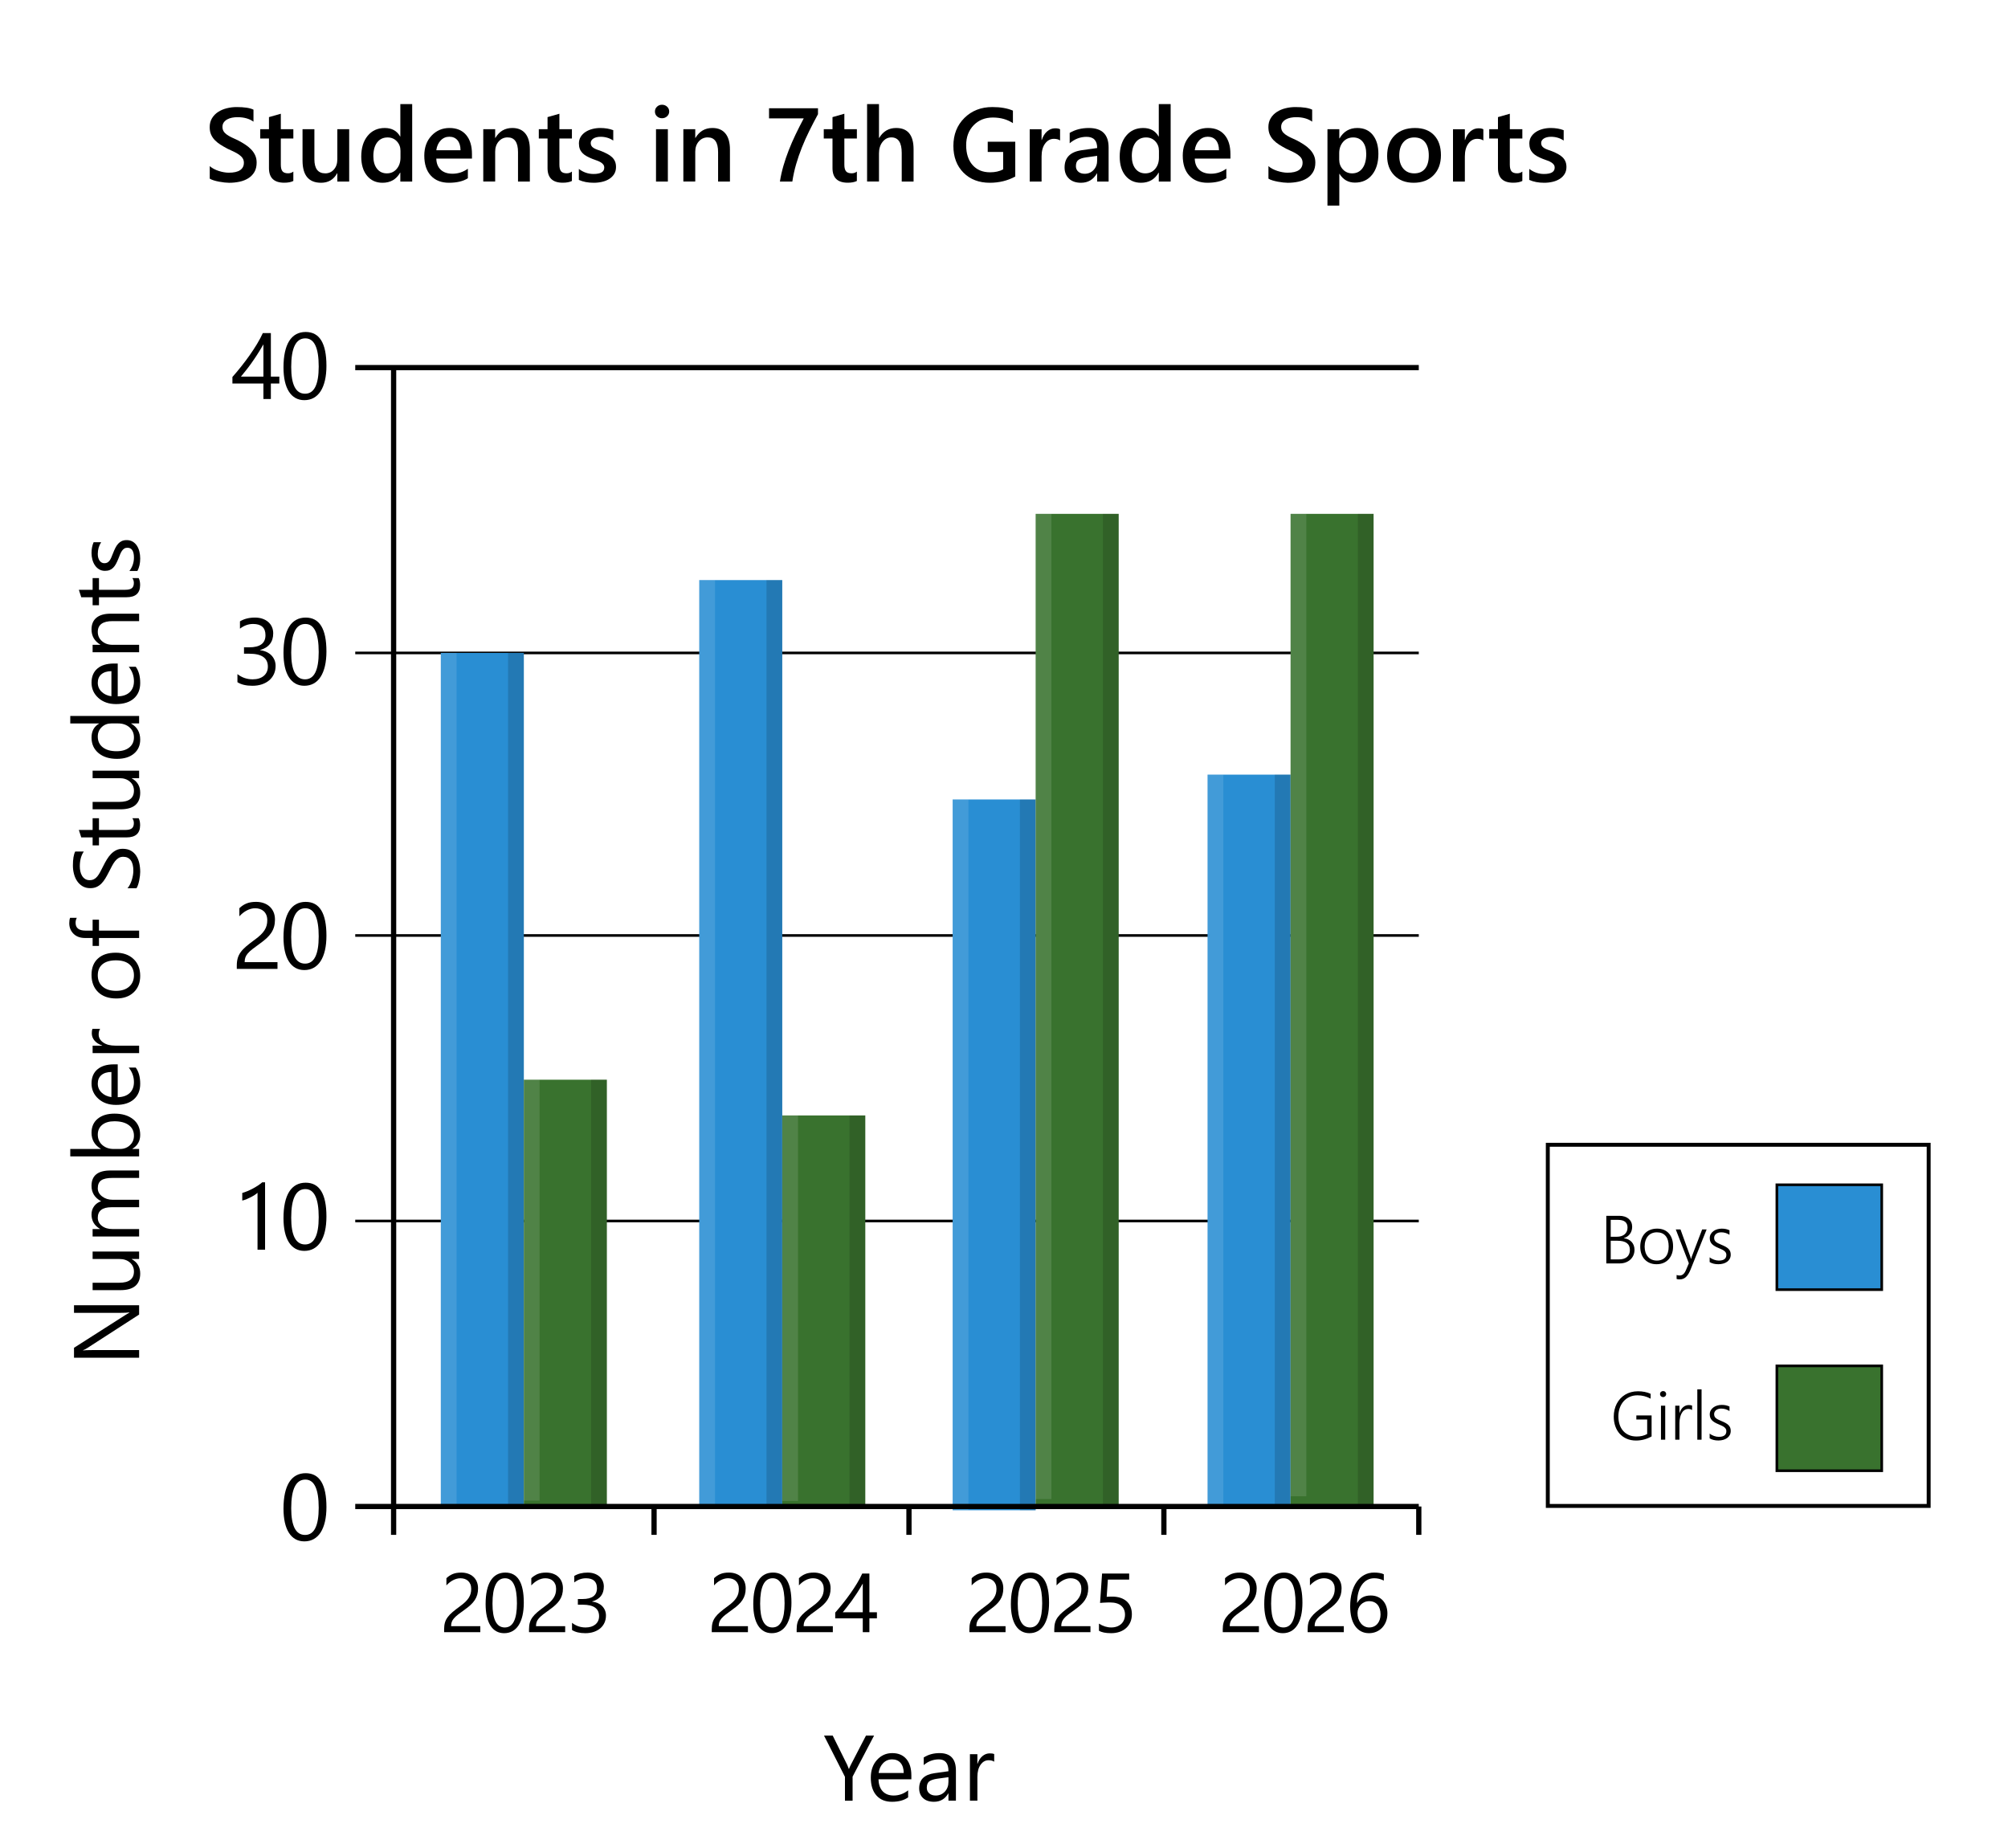 <?xml version="1.0" encoding="UTF-8"?> <svg xmlns="http://www.w3.org/2000/svg" id="Layer_1" data-name="Layer 1" viewBox="0 0 383.78 353.253"><defs><style> .cls-1, .cls-2, .cls-3 { fill: none; } .cls-1, .cls-2, .cls-3, .cls-4, .cls-5 { stroke: #000; stroke-miterlimit: 10; } .cls-1, .cls-4, .cls-5 { stroke-width: .5px; } .cls-6, .cls-4 { fill: #298ed3; } .cls-7 { opacity: .12; } .cls-7, .cls-8 { fill: #fff; } .cls-3 { stroke-width: .75px; } .cls-9 { opacity: .15; } .cls-5, .cls-10 { fill: #39722e; } </style></defs><rect class="cls-8" x="0" width="383.78" height="353.253"></rect><line class="cls-1" x1="271.166" y1="233.383" x2="67.896" y2="233.383"></line><line class="cls-1" x1="271.166" y1="124.803" x2="67.896" y2="124.803"></line><line class="cls-1" x1="271.166" y1="178.81" x2="67.896" y2="178.81"></line><g><g><rect class="cls-6" x="230.797" y="148.066" width="15.866" height="140.059"></rect><rect class="cls-9" x="243.65" y="148.066" width="3.012" height="140.059"></rect><rect class="cls-7" x="230.797" y="148.066" width="3.012" height="140.059"></rect></g><g><rect class="cls-10" x="246.662" y="98.22" width="15.866" height="189.527"></rect><rect class="cls-9" x="259.515" y="98.22" width="3.012" height="189.527"></rect><rect class="cls-7" x="246.662" y="98.22" width="3.012" height="187.779"></rect></g></g><g><g><rect class="cls-6" x="182.077" y="152.814" width="15.866" height="135.859"></rect><rect class="cls-9" x="194.93" y="152.814" width="3.012" height="135.859"></rect><rect class="cls-7" x="182.077" y="152.814" width="3.012" height="135.859"></rect></g><g><rect class="cls-10" x="197.942" y="98.22" width="15.866" height="190.075"></rect><rect class="cls-9" x="210.795" y="98.22" width="3.012" height="190.075"></rect><rect class="cls-7" x="197.942" y="98.22" width="3.012" height="188.322"></rect></g></g><line class="cls-2" x1="75.229" y1="70.264" x2="75.229" y2="293.376"></line><line class="cls-2" x1="271.166" y1="70.264" x2="67.896" y2="70.264"></line><line class="cls-2" x1="125.007" y1="287.955" x2="125.007" y2="293.375"></line><line class="cls-2" x1="173.727" y1="287.955" x2="173.727" y2="293.375"></line><line class="cls-2" x1="222.447" y1="287.955" x2="222.447" y2="293.375"></line><line class="cls-2" x1="271.166" y1="287.955" x2="271.166" y2="293.375"></line><g><path d="M52.674,127.292c0,.568-.107,1.086-.321,1.551-.214.467-.516.865-.904,1.195-.391.332-.857.588-1.402.77s-1.146.272-1.802.272c-1.201,0-2.156-.229-2.865-.686v-1.547c.85.668,1.822,1.002,2.918,1.002.439,0,.836-.056,1.19-.167s.66-.272.914-.483c.256-.211.451-.466.59-.765.137-.299.206-.636.206-1.011,0-1.646-1.172-2.47-3.516-2.47h-1.046v-1.222h.993c2.074,0,3.111-.773,3.111-2.32,0-1.43-.791-2.145-2.373-2.145-.891,0-1.726.299-2.505.896v-1.397c.803-.48,1.758-.721,2.865-.721.527,0,1.005.073,1.433.22s.794.352,1.099.615.541.58.707.949c.168.369.251.776.251,1.222,0,1.658-.838,2.725-2.514,3.199v.035c.428.047.823.151,1.187.312s.677.37.94.628.47.562.62.909c.148.35.224.734.224,1.156Z"></path><path d="M62.39,124.505c0,1.055-.096,1.989-.285,2.804-.191.814-.467,1.502-.826,2.061-.361.561-.804.984-1.328,1.275-.524.289-1.12.435-1.788.435-.633,0-1.197-.14-1.692-.417-.495-.278-.912-.685-1.252-1.218s-.598-1.188-.773-1.964-.264-1.666-.264-2.668c0-1.102.092-2.074.277-2.918.184-.844.455-1.551.812-2.123.357-.57.801-1.002,1.332-1.291.529-.291,1.138-.436,1.823-.436,2.643,0,3.964,2.153,3.964,6.46ZM60.913,124.646c0-3.586-.853-5.379-2.558-5.379-1.799,0-2.698,1.825-2.698,5.476,0,3.404.882,5.106,2.646,5.106,1.74,0,2.61-1.734,2.61-5.203Z"></path></g><g><path d="M51.769,63.664v8.323h1.617v1.318h-1.617v2.962h-1.424v-2.962h-5.924v-1.248c.551-.621,1.107-1.284,1.67-1.991.562-.705,1.1-1.422,1.613-2.148.512-.727.986-1.451,1.424-2.176.436-.723.804-1.416,1.103-2.078h1.538ZM46.047,71.987h4.298v-6.17c-.439.768-.855,1.453-1.248,2.057s-.767,1.151-1.121,1.644-.692.938-1.015,1.336-.627.776-.914,1.134Z"></path><path d="M62.39,69.913c0,1.055-.096,1.989-.285,2.804-.191.814-.467,1.502-.826,2.061-.361.561-.804.984-1.328,1.275-.524.289-1.12.435-1.788.435-.633,0-1.197-.14-1.692-.417-.495-.278-.912-.685-1.252-1.218s-.598-1.188-.773-1.964-.264-1.666-.264-2.668c0-1.102.092-2.074.277-2.918.184-.844.455-1.551.812-2.123.357-.57.801-1.002,1.332-1.291.529-.291,1.138-.436,1.823-.436,2.643,0,3.964,2.153,3.964,6.46ZM60.913,70.053c0-3.586-.853-5.379-2.558-5.379-1.799,0-2.698,1.825-2.698,5.476,0,3.404.882,5.106,2.646,5.106,1.74,0,2.61-1.734,2.61-5.203Z"></path></g><g><path d="M51.083,175.901c0-.387-.061-.724-.18-1.011-.121-.287-.285-.525-.492-.716-.209-.19-.453-.333-.734-.427s-.586-.141-.914-.141c-.281,0-.557.038-.826.114s-.531.182-.787.316c-.254.135-.5.296-.738.483-.236.188-.457.396-.662.624v-1.547c.404-.393.855-.692,1.357-.9.5-.208,1.111-.312,1.832-.312.516,0,.994.074,1.434.225.439.148.82.367,1.143.654s.574.642.76,1.063c.184.422.277.905.277,1.45,0,.498-.059.949-.172,1.354-.115.404-.287.785-.52,1.143-.23.357-.521.7-.873,1.028s-.766.662-1.24,1.002c-.592.422-1.08.782-1.463,1.081-.385.299-.689.579-.914.84-.227.261-.385.521-.475.781-.092.262-.137.562-.137.901h6.275v1.292h-7.777v-.624c0-.539.059-1.014.176-1.424s.311-.8.58-1.169.621-.738,1.059-1.107c.436-.369.971-.785,1.604-1.248.457-.328.84-.642,1.146-.94.309-.299.557-.598.744-.896s.32-.603.398-.909c.08-.309.119-.635.119-.98Z"></path><path d="M62.39,178.845c0,1.055-.096,1.989-.285,2.804-.191.814-.467,1.502-.826,2.061-.361.561-.803.984-1.328,1.275-.523.289-1.119.435-1.787.435-.633,0-1.197-.14-1.693-.417-.494-.278-.912-.685-1.252-1.218s-.598-1.188-.773-1.964-.264-1.666-.264-2.668c0-1.102.092-2.074.277-2.918.184-.844.455-1.551.812-2.123.357-.57.801-1.002,1.332-1.291.529-.291,1.139-.436,1.824-.436,2.643,0,3.963,2.153,3.963,6.46ZM60.913,178.986c0-3.586-.852-5.379-2.557-5.379-1.799,0-2.699,1.825-2.699,5.476,0,3.404.883,5.106,2.646,5.106,1.74,0,2.609-1.734,2.609-5.203Z"></path></g><g><path d="M50.661,238.878h-1.441v-10.89c-.111.111-.274.239-.488.382-.214.145-.454.286-.721.427s-.548.272-.844.396-.584.22-.865.29v-1.459c.316-.088.651-.206,1.006-.356.354-.148.703-.316,1.047-.5.342-.186.666-.379.971-.58.305-.203.568-.4.791-.594h.545v12.885Z"></path><path d="M62.39,232.523c0,1.055-.096,1.989-.285,2.804-.191.814-.467,1.502-.826,2.061-.361.561-.804.984-1.328,1.275-.524.289-1.12.435-1.788.435-.633,0-1.197-.14-1.692-.417-.495-.278-.912-.685-1.252-1.218s-.598-1.188-.773-1.964-.264-1.666-.264-2.668c0-1.102.092-2.074.277-2.918.184-.844.455-1.551.812-2.123.357-.57.801-1.002,1.332-1.291.529-.291,1.138-.436,1.823-.436,2.643,0,3.964,2.153,3.964,6.46ZM60.913,232.664c0-3.586-.853-5.379-2.558-5.379-1.799,0-2.698,1.825-2.698,5.476,0,3.404.882,5.106,2.646,5.106,1.74,0,2.61-1.734,2.61-5.203Z"></path></g><path d="M62.391,288.048c0,1.055-.096,1.989-.285,2.804-.191.814-.467,1.502-.826,2.061-.361.561-.804.984-1.328,1.275-.524.289-1.12.435-1.788.435-.633,0-1.197-.14-1.692-.417-.495-.278-.912-.685-1.252-1.218s-.598-1.188-.773-1.964-.264-1.666-.264-2.668c0-1.102.092-2.074.277-2.918.184-.844.455-1.551.812-2.123.357-.57.801-1.002,1.332-1.291.529-.291,1.138-.436,1.823-.436,2.643,0,3.964,2.153,3.964,6.46ZM60.914,288.189c0-3.586-.853-5.379-2.558-5.379-1.799,0-2.698,1.825-2.698,5.476,0,3.404.882,5.106,2.646,5.106,1.74,0,2.61-1.734,2.61-5.203Z"></path><g><path d="M90.061,303.711c0-.344-.054-.644-.16-.898s-.253-.468-.438-.637-.402-.296-.652-.379-.521-.125-.812-.125c-.25,0-.495.034-.734.102s-.473.161-.699.281-.445.263-.656.43-.407.352-.59.555v-1.375c.359-.349.762-.616,1.207-.801s.988-.277,1.629-.277c.458,0,.883.066,1.273.199s.729.327,1.016.582.512.57.676.945.246.805.246,1.289c0,.442-.051.844-.152,1.203s-.255.698-.461,1.016-.465.622-.777.914-.68.589-1.102.891c-.526.375-.96.695-1.301.961s-.612.515-.812.746-.341.464-.422.695-.121.499-.121.801h5.578v1.148h-6.914v-.555c0-.479.052-.901.156-1.266s.276-.711.516-1.039.554-.656.941-.984.863-.698,1.426-1.109c.406-.292.746-.57,1.02-.836s.493-.531.66-.797.285-.535.355-.809.105-.563.105-.871Z"></path><path d="M100.111,306.328c0,.938-.085,1.769-.254,2.492s-.414,1.335-.734,1.832-.714.875-1.18,1.133-.996.387-1.59.387c-.562,0-1.063-.124-1.504-.371s-.812-.608-1.113-1.082-.531-1.056-.688-1.746-.234-1.48-.234-2.371c0-.979.082-1.844.246-2.594s.405-1.379.723-1.887.712-.891,1.184-1.148,1.012-.387,1.621-.387c2.349,0,3.523,1.914,3.523,5.742ZM98.799,306.453c0-3.188-.758-4.781-2.273-4.781-1.599,0-2.398,1.622-2.398,4.867,0,3.026.784,4.539,2.352,4.539,1.547,0,2.32-1.542,2.32-4.625Z"></path><path d="M106.286,303.711c0-.344-.054-.644-.16-.898s-.253-.468-.438-.637-.402-.296-.652-.379-.521-.125-.812-.125c-.25,0-.495.034-.734.102s-.473.161-.699.281-.445.263-.656.43-.407.352-.59.555v-1.375c.359-.349.762-.616,1.207-.801s.988-.277,1.629-.277c.458,0,.883.066,1.273.199s.729.327,1.016.582.512.57.676.945.246.805.246,1.289c0,.442-.051.844-.152,1.203s-.255.698-.461,1.016-.465.622-.777.914-.68.589-1.102.891c-.526.375-.96.695-1.301.961s-.612.515-.812.746-.341.464-.422.695-.121.499-.121.801h5.578v1.148h-6.914v-.555c0-.479.052-.901.156-1.266s.276-.711.516-1.039.554-.656.941-.984.863-.698,1.426-1.109c.406-.292.746-.57,1.02-.836s.493-.531.66-.797.285-.535.355-.809.105-.563.105-.871Z"></path><path d="M115.813,308.804c0,.505-.095.965-.285,1.379s-.458.769-.805,1.062-.762.522-1.246.684-1.019.242-1.602.242c-1.067,0-1.917-.203-2.547-.609v-1.375c.755.594,1.62.891,2.594.891.391,0,.743-.05,1.059-.148s.586-.242.812-.43.401-.414.523-.68.184-.565.184-.898c0-1.464-1.042-2.195-3.125-2.195h-.93v-1.086h.883c1.844,0,2.766-.688,2.766-2.062,0-1.271-.703-1.906-2.109-1.906-.792,0-1.534.266-2.227.797v-1.242c.714-.427,1.562-.641,2.547-.641.469,0,.894.065,1.273.195s.706.312.977.547.48.516.629.844.223.69.223,1.086c0,1.474-.745,2.422-2.234,2.844v.031c.38.042.731.134,1.055.277s.602.329.836.559.418.499.551.809.199.652.199,1.027Z"></path></g><g><path d="M141.215,303.709c0-.344-.054-.644-.16-.898s-.253-.468-.438-.637-.402-.296-.652-.379-.521-.125-.812-.125c-.25,0-.495.034-.734.102s-.473.161-.699.281-.445.263-.656.43-.407.352-.59.555v-1.375c.359-.349.762-.616,1.207-.801s.988-.277,1.629-.277c.458,0,.883.066,1.273.199s.729.327,1.016.582.512.57.676.945.246.805.246,1.289c0,.442-.051.844-.152,1.203s-.255.698-.461,1.016-.465.622-.777.914-.68.589-1.102.891c-.526.375-.96.695-1.301.961s-.612.515-.812.746-.341.464-.422.695-.121.499-.121.801h5.578v1.148h-6.914v-.555c0-.479.052-.901.156-1.266s.276-.711.516-1.039.554-.656.941-.984.863-.698,1.426-1.109c.406-.292.746-.57,1.02-.836s.493-.531.66-.797.285-.535.355-.809.105-.563.105-.871Z"></path><path d="M151.266,306.326c0,.938-.085,1.769-.254,2.492s-.414,1.335-.734,1.832-.714.875-1.18,1.133-.996.387-1.59.387c-.562,0-1.063-.124-1.504-.371s-.812-.608-1.113-1.082-.531-1.056-.688-1.746-.234-1.48-.234-2.371c0-.979.082-1.844.246-2.594s.405-1.379.723-1.887.712-.891,1.184-1.148,1.012-.387,1.621-.387c2.349,0,3.523,1.914,3.523,5.742ZM149.953,306.451c0-3.188-.758-4.781-2.273-4.781-1.599,0-2.398,1.622-2.398,4.867,0,3.026.784,4.539,2.352,4.539,1.547,0,2.32-1.542,2.32-4.625Z"></path><path d="M157.44,303.709c0-.344-.054-.644-.16-.898s-.253-.468-.438-.637-.402-.296-.652-.379-.521-.125-.812-.125c-.25,0-.495.034-.734.102s-.473.161-.699.281-.445.263-.656.43-.407.352-.59.555v-1.375c.359-.349.762-.616,1.207-.801s.988-.277,1.629-.277c.458,0,.883.066,1.273.199s.729.327,1.016.582.512.57.676.945.246.805.246,1.289c0,.442-.051.844-.152,1.203s-.255.698-.461,1.016-.465.622-.777.914-.68.589-1.102.891c-.526.375-.96.695-1.301.961s-.612.515-.812.746-.341.464-.422.695-.121.499-.121.801h5.578v1.148h-6.914v-.555c0-.479.052-.901.156-1.266s.276-.711.516-1.039.554-.656.941-.984.863-.698,1.426-1.109c.406-.292.746-.57,1.02-.836s.493-.531.66-.797.285-.535.355-.809.105-.563.105-.871Z"></path><path d="M166.163,300.771v7.398h1.438v1.172h-1.438v2.633h-1.266v-2.633h-5.266v-1.109c.489-.552.984-1.142,1.484-1.77s.978-1.265,1.434-1.91.878-1.29,1.266-1.934.715-1.259.98-1.848h1.367ZM161.077,308.17h3.82v-5.484c-.391.683-.761,1.292-1.109,1.828s-.681,1.023-.996,1.461-.616.833-.902,1.188-.558.69-.812,1.008Z"></path></g><g><path d="M190.451,303.709c0-.344-.054-.644-.16-.898s-.253-.468-.438-.637-.402-.296-.652-.379-.521-.125-.812-.125c-.25,0-.495.034-.734.102s-.473.161-.699.281-.445.263-.656.43-.407.352-.59.555v-1.375c.359-.349.762-.616,1.207-.801s.988-.277,1.629-.277c.458,0,.883.066,1.273.199s.729.327,1.016.582.512.57.676.945.246.805.246,1.289c0,.442-.051.844-.152,1.203s-.255.698-.461,1.016-.465.622-.777.914-.68.589-1.102.891c-.526.375-.96.695-1.301.961s-.612.515-.812.746-.341.464-.422.695-.121.499-.121.801h5.578v1.148h-6.914v-.555c0-.479.052-.901.156-1.266s.276-.711.516-1.039.554-.656.941-.984.863-.698,1.426-1.109c.406-.292.746-.57,1.02-.836s.493-.531.66-.797.285-.535.355-.809.105-.563.105-.871Z"></path><path d="M200.502,306.326c0,.938-.085,1.769-.254,2.492s-.414,1.335-.734,1.832-.714.875-1.18,1.133-.996.387-1.59.387c-.562,0-1.063-.124-1.504-.371s-.812-.608-1.113-1.082-.531-1.056-.688-1.746-.234-1.48-.234-2.371c0-.979.082-1.844.246-2.594s.405-1.379.723-1.887.712-.891,1.184-1.148,1.012-.387,1.621-.387c2.349,0,3.523,1.914,3.523,5.742ZM199.189,306.451c0-3.188-.758-4.781-2.273-4.781-1.599,0-2.398,1.622-2.398,4.867,0,3.026.784,4.539,2.352,4.539,1.547,0,2.32-1.542,2.32-4.625Z"></path><path d="M206.677,303.709c0-.344-.054-.644-.16-.898s-.253-.468-.438-.637-.402-.296-.652-.379-.521-.125-.812-.125c-.25,0-.495.034-.734.102s-.473.161-.699.281-.445.263-.656.43-.407.352-.59.555v-1.375c.359-.349.762-.616,1.207-.801s.988-.277,1.629-.277c.458,0,.883.066,1.273.199s.729.327,1.016.582.512.57.676.945.246.805.246,1.289c0,.442-.051.844-.152,1.203s-.255.698-.461,1.016-.465.622-.777.914-.68.589-1.102.891c-.526.375-.96.695-1.301.961s-.612.515-.812.746-.341.464-.422.695-.121.499-.121.801h5.578v1.148h-6.914v-.555c0-.479.052-.901.156-1.266s.276-.711.516-1.039.554-.656.941-.984.863-.698,1.426-1.109c.406-.292.746-.57,1.02-.836s.493-.531.66-.797.285-.535.355-.809.105-.563.105-.871Z"></path><path d="M216.329,308.552c0,.547-.094,1.042-.281,1.484s-.454.823-.801,1.141-.765.562-1.254.734-1.034.258-1.633.258c-1.042,0-1.815-.156-2.32-.469v-1.359c.761.489,1.539.734,2.336.734.406,0,.772-.06,1.098-.18s.603-.286.832-.5.405-.472.527-.773.184-.633.184-.992c0-.729-.245-1.301-.734-1.715s-1.2-.621-2.133-.621c-.151,0-.31.003-.477.008s-.333.012-.5.02-.329.017-.488.027-.304.023-.434.039l.383-5.617h5.18v1.156h-4.07l-.227,3.289c.167-.011.344-.02.531-.027s.354-.012.5-.012c.594,0,1.125.078,1.594.234s.866.379,1.191.668.573.644.742,1.062.254.89.254,1.41Z"></path></g><g><path d="M238.877,303.709c0-.344-.054-.644-.16-.898s-.253-.468-.438-.637-.402-.296-.652-.379-.521-.125-.812-.125c-.25,0-.495.034-.734.102s-.473.161-.699.281-.445.263-.656.43-.407.352-.59.555v-1.375c.359-.349.762-.616,1.207-.801s.988-.277,1.629-.277c.458,0,.883.066,1.273.199s.729.327,1.016.582.512.57.676.945.246.805.246,1.289c0,.442-.051.844-.152,1.203s-.255.698-.461,1.016-.465.622-.777.914-.68.589-1.102.891c-.526.375-.96.695-1.301.961s-.612.515-.812.746-.341.464-.422.695-.121.499-.121.801h5.578v1.148h-6.914v-.555c0-.479.052-.901.156-1.266s.276-.711.516-1.039.554-.656.941-.984.863-.698,1.426-1.109c.406-.292.746-.57,1.02-.836s.493-.531.66-.797.285-.535.355-.809.105-.563.105-.871Z"></path><path d="M248.928,306.326c0,.938-.085,1.769-.254,2.492s-.414,1.335-.734,1.832-.714.875-1.18,1.133-.996.387-1.59.387c-.562,0-1.063-.124-1.504-.371s-.812-.608-1.113-1.082-.531-1.056-.688-1.746-.234-1.48-.234-2.371c0-.979.082-1.844.246-2.594s.405-1.379.723-1.887.712-.891,1.184-1.148,1.012-.387,1.621-.387c2.349,0,3.523,1.914,3.523,5.742ZM247.615,306.451c0-3.188-.758-4.781-2.273-4.781-1.599,0-2.398,1.622-2.398,4.867,0,3.026.784,4.539,2.352,4.539,1.547,0,2.32-1.542,2.32-4.625Z"></path><path d="M255.103,303.709c0-.344-.054-.644-.16-.898s-.253-.468-.438-.637-.402-.296-.652-.379-.521-.125-.812-.125c-.25,0-.495.034-.734.102s-.473.161-.699.281-.445.263-.656.43-.407.352-.59.555v-1.375c.359-.349.762-.616,1.207-.801s.988-.277,1.629-.277c.458,0,.883.066,1.273.199s.729.327,1.016.582.512.57.676.945.246.805.246,1.289c0,.442-.051.844-.152,1.203s-.255.698-.461,1.016-.465.622-.777.914-.68.589-1.102.891c-.526.375-.96.695-1.301.961s-.612.515-.812.746-.341.464-.422.695-.121.499-.121.801h5.578v1.148h-6.914v-.555c0-.479.052-.901.156-1.266s.276-.711.516-1.039.554-.656.941-.984.863-.698,1.426-1.109c.406-.292.746-.57,1.02-.836s.493-.531.66-.797.285-.535.355-.809.105-.563.105-.871Z"></path><path d="M265.169,308.42c0,.547-.089,1.05-.266,1.508s-.422.854-.734,1.188-.685.593-1.117.777-.901.277-1.406.277c-.562,0-1.066-.117-1.512-.352s-.823-.571-1.133-1.012-.546-.978-.707-1.613-.242-1.352-.242-2.148c0-.974.108-1.858.324-2.652s.523-1.474.922-2.039.879-1.001,1.441-1.309,1.19-.461,1.883-.461c.771,0,1.391.106,1.859.32v1.211c-.578-.297-1.188-.445-1.828-.445-.5,0-.95.112-1.352.336s-.745.54-1.031.949-.507.902-.66,1.48-.23,1.222-.23,1.93h.031c.516-.933,1.367-1.398,2.555-1.398.489,0,.931.083,1.324.25s.729.402,1.008.707.493.668.645,1.09.227.891.227,1.406ZM263.856,308.584c0-.391-.05-.742-.148-1.055s-.241-.578-.426-.797-.413-.387-.684-.504-.578-.176-.922-.176c-.317,0-.612.06-.883.18s-.505.282-.703.488-.353.445-.465.719-.168.563-.168.871c0,.386.055.746.164,1.082s.263.629.461.879.434.446.707.59.577.215.91.215c.323,0,.617-.062.883-.184s.492-.293.68-.512.333-.48.438-.785.156-.642.156-1.012Z"></path></g><g><path d="M40.088,34.143v-2.393c.215.195.471.371.767.527s.61.288.942.396.664.19.996.249.638.088.918.088c.977,0,1.704-.163,2.183-.488s.718-.798.718-1.416c0-.332-.08-.62-.239-.864s-.383-.467-.669-.669-.623-.396-1.011-.581-.803-.379-1.245-.581c-.476-.254-.918-.511-1.328-.771s-.767-.549-1.069-.864-.54-.672-.713-1.069-.259-.862-.259-1.396c0-.657.148-1.229.444-1.714s.687-.886,1.172-1.201,1.037-.55,1.655-.703,1.25-.229,1.895-.229c1.465,0,2.532.166,3.203.498v2.295c-.794-.573-1.816-.859-3.066-.859-.345,0-.688.032-1.03.098s-.647.173-.918.322-.49.342-.659.576-.254.518-.254.85c0,.312.065.583.195.811s.32.437.571.625.557.373.918.552.779.373,1.255.581c.488.254.949.521,1.382.801s.813.589,1.143.928.589.715.781,1.128.288.884.288,1.411c0,.71-.144,1.309-.43,1.797s-.672.886-1.157,1.191-1.043.527-1.675.664-1.299.205-2.002.205c-.234,0-.522-.018-.864-.054s-.691-.088-1.05-.156-.696-.151-1.016-.249-.576-.208-.771-.332Z"></path><path d="M56.064,34.592c-.442.222-1.025.332-1.748.332-1.94,0-2.91-.931-2.91-2.793v-5.654h-1.67v-1.777h1.67v-2.314l2.266-.645v2.959h2.393v1.777h-2.393v5c0,.593.107,1.016.322,1.27s.573.381,1.074.381c.384,0,.716-.11.996-.332v1.797Z"></path><path d="M66.738,34.7h-2.266v-1.582h-.039c-.657,1.211-1.68,1.816-3.066,1.816-2.363,0-3.545-1.419-3.545-4.258v-5.977h2.266v5.742c0,1.797.693,2.695,2.08,2.695.671,0,1.223-.247,1.655-.742s.649-1.143.649-1.943v-5.752h2.266v10Z"></path><path d="M78.779,34.7h-2.266v-1.699h-.039c-.729,1.289-1.853,1.934-3.369,1.934-1.23,0-2.215-.447-2.954-1.343s-1.108-2.114-1.108-3.657c0-1.653.408-2.979,1.226-3.975s1.906-1.494,3.267-1.494c1.348,0,2.327.54,2.939,1.621h.039v-6.191h2.266v14.805ZM76.543,30.13v-1.309c0-.71-.231-1.312-.693-1.807s-1.052-.742-1.768-.742c-.847,0-1.512.315-1.997.947s-.728,1.507-.728,2.627c0,1.016.232,1.818.698,2.407s1.092.884,1.88.884c.774,0,1.403-.285,1.885-.854s.723-1.287.723-2.153Z"></path><path d="M90.205,30.315h-6.816c.026.925.311,1.638.854,2.139s1.291.752,2.241.752c1.067,0,2.048-.319,2.939-.957v1.826c-.911.573-2.116.859-3.613.859-1.472,0-2.625-.454-3.462-1.362s-1.255-2.186-1.255-3.833c0-1.556.461-2.824,1.382-3.804s2.065-1.47,3.433-1.47,2.425.439,3.174,1.318,1.123,2.1,1.123,3.662v.869ZM88.018,28.713c-.007-.813-.198-1.447-.576-1.899s-.898-.679-1.562-.679c-.651,0-1.203.237-1.655.713s-.73,1.097-.835,1.865h4.629Z"></path><path d="M101.27,34.7h-2.266v-5.635c0-1.868-.661-2.803-1.982-2.803-.69,0-1.26.259-1.709.776s-.674,1.17-.674,1.958v5.703h-2.275v-10h2.275v1.66h.039c.749-1.263,1.829-1.895,3.242-1.895,1.087,0,1.917.354,2.49,1.06s.859,1.727.859,3.062v6.113Z"></path><path d="M109.307,34.592c-.442.222-1.025.332-1.748.332-1.94,0-2.91-.931-2.91-2.793v-5.654h-1.67v-1.777h1.67v-2.314l2.266-.645v2.959h2.393v1.777h-2.393v5c0,.593.107,1.016.322,1.27s.573.381,1.074.381c.384,0,.716-.11.996-.332v1.797Z"></path><path d="M110.635,34.387v-2.1c.847.645,1.78.967,2.803.967,1.367,0,2.051-.403,2.051-1.211,0-.228-.059-.422-.176-.581s-.275-.301-.474-.425-.433-.234-.703-.332-.571-.208-.903-.332c-.41-.163-.779-.335-1.108-.518s-.603-.389-.82-.62-.383-.493-.493-.786-.166-.635-.166-1.025c0-.481.114-.906.342-1.274s.534-.677.918-.928.82-.439,1.309-.566.993-.19,1.514-.19c.925,0,1.751.14,2.48.42v1.982c-.703-.481-1.511-.723-2.422-.723-.286,0-.545.029-.776.088s-.428.14-.591.244-.29.229-.381.376-.137.308-.137.483c0,.215.046.397.137.547s.227.281.405.396.394.218.645.312.539.197.864.308c.43.176.815.354,1.157.537s.633.389.874.62.427.498.557.801.195.662.195,1.079c0,.508-.117.95-.352,1.328s-.547.69-.938.938-.842.432-1.353.552-1.05.181-1.616.181c-1.094,0-2.041-.183-2.842-.547Z"></path><path d="M126.523,22.6c-.371,0-.688-.12-.952-.361s-.396-.547-.396-.918.132-.681.396-.928.581-.371.952-.371c.384,0,.71.124.977.371s.4.557.4.928c0,.352-.134.652-.4.903s-.593.376-.977.376ZM127.646,34.7h-2.266v-10h2.266v10Z"></path><path d="M139.512,34.7h-2.266v-5.635c0-1.868-.661-2.803-1.982-2.803-.69,0-1.26.259-1.709.776s-.674,1.17-.674,1.958v5.703h-2.275v-10h2.275v1.66h.039c.749-1.263,1.829-1.895,3.242-1.895,1.087,0,1.917.354,2.49,1.06s.859,1.727.859,3.062v6.113Z"></path><path d="M156.338,21.829c-.586,1.074-1.14,2.137-1.66,3.188s-.993,2.107-1.416,3.169-.791,2.131-1.104,3.208-.554,2.18-.723,3.306h-2.373c.156-1.003.379-2.004.669-3.003s.63-1.999,1.021-2.998.828-2.004,1.313-3.013,1.001-2.028,1.548-3.057h-6.631v-1.934h9.355v1.133Z"></path><path d="M163.77,34.592c-.442.222-1.025.332-1.748.332-1.94,0-2.91-.931-2.91-2.793v-5.654h-1.67v-1.777h1.67v-2.314l2.266-.645v2.959h2.393v1.777h-2.393v5c0,.593.107,1.016.322,1.27s.573.381,1.074.381c.384,0,.716-.11.996-.332v1.797Z"></path><path d="M174.609,34.7h-2.266v-5.469c0-1.979-.661-2.969-1.982-2.969-.664,0-1.224.286-1.68.859s-.684,1.306-.684,2.197v5.381h-2.275v-14.805h2.275v6.465h.039c.755-1.263,1.836-1.895,3.242-1.895,2.22,0,3.33,1.357,3.33,4.072v6.162Z"></path><path d="M194.043,33.743c-1.458.794-3.083,1.191-4.873,1.191-2.07,0-3.747-.645-5.029-1.934s-1.924-2.995-1.924-5.117c0-2.168.701-3.947,2.104-5.337s3.186-2.085,5.347-2.085c1.556,0,2.864.228,3.926.684v2.393c-1.074-.716-2.354-1.074-3.838-1.074-1.491,0-2.713.491-3.667,1.475s-1.431,2.256-1.431,3.818c0,1.608.41,2.873,1.23,3.794s1.934,1.382,3.34,1.382c.964,0,1.797-.186,2.5-.557v-3.33h-2.949v-1.953h5.264v6.65Z"></path><path d="M202.607,26.858c-.273-.215-.667-.322-1.182-.322-.671,0-1.23.303-1.68.908s-.674,1.429-.674,2.471v4.785h-2.266v-10h2.266v2.061h.039c.222-.703.562-1.252,1.021-1.646s.972-.591,1.538-.591c.41,0,.723.062.938.186v2.148Z"></path><path d="M211.885,34.7h-2.197v-1.562h-.039c-.69,1.198-1.702,1.797-3.037,1.797-.983,0-1.753-.267-2.31-.801s-.835-1.24-.835-2.119c0-1.888,1.087-2.988,3.262-3.301l2.969-.42c0-1.426-.677-2.139-2.031-2.139-1.191,0-2.266.41-3.223,1.23v-1.982c1.055-.625,2.272-.938,3.652-.938,2.526,0,3.789,1.243,3.789,3.73v6.504ZM209.697,29.788l-2.1.293c-.651.085-1.141.242-1.47.474s-.493.637-.493,1.216c0,.423.151.77.454,1.04s.708.405,1.216.405c.69,0,1.262-.242,1.714-.728s.679-1.096.679-1.831v-.869Z"></path><path d="M223.74,34.7h-2.266v-1.699h-.039c-.729,1.289-1.853,1.934-3.369,1.934-1.23,0-2.215-.447-2.954-1.343s-1.108-2.114-1.108-3.657c0-1.653.408-2.979,1.226-3.975s1.906-1.494,3.267-1.494c1.348,0,2.327.54,2.939,1.621h.039v-6.191h2.266v14.805ZM221.504,30.13v-1.309c0-.71-.231-1.312-.693-1.807s-1.052-.742-1.768-.742c-.847,0-1.512.315-1.997.947s-.728,1.507-.728,2.627c0,1.016.232,1.818.698,2.407s1.092.884,1.88.884c.774,0,1.403-.285,1.885-.854s.723-1.287.723-2.153Z"></path><path d="M235.166,30.315h-6.816c.026.925.311,1.638.854,2.139s1.291.752,2.241.752c1.067,0,2.048-.319,2.939-.957v1.826c-.911.573-2.116.859-3.613.859-1.472,0-2.625-.454-3.462-1.362s-1.255-2.186-1.255-3.833c0-1.556.461-2.824,1.382-3.804s2.065-1.47,3.433-1.47,2.425.439,3.174,1.318,1.123,2.1,1.123,3.662v.869ZM232.978,28.713c-.007-.813-.198-1.447-.576-1.899s-.898-.679-1.562-.679c-.651,0-1.203.237-1.655.713s-.73,1.097-.835,1.865h4.629Z"></path><path d="M242.432,34.143v-2.393c.215.195.471.371.767.527s.61.288.942.396.664.19.996.249.638.088.918.088c.977,0,1.704-.163,2.183-.488s.718-.798.718-1.416c0-.332-.08-.62-.239-.864s-.383-.467-.669-.669-.623-.396-1.011-.581-.803-.379-1.245-.581c-.476-.254-.918-.511-1.328-.771s-.767-.549-1.069-.864-.54-.672-.713-1.069-.259-.862-.259-1.396c0-.657.148-1.229.444-1.714s.687-.886,1.172-1.201,1.037-.55,1.655-.703,1.25-.229,1.895-.229c1.465,0,2.532.166,3.203.498v2.295c-.794-.573-1.816-.859-3.066-.859-.345,0-.688.032-1.03.098s-.647.173-.918.322-.49.342-.659.576-.254.518-.254.85c0,.312.065.583.195.811s.32.437.571.625.557.373.918.552.779.373,1.255.581c.488.254.949.521,1.382.801s.813.589,1.143.928.589.715.781,1.128.288.884.288,1.411c0,.71-.144,1.309-.43,1.797s-.672.886-1.157,1.191-1.043.527-1.675.664-1.299.205-2.002.205c-.234,0-.522-.018-.864-.054s-.691-.088-1.05-.156-.696-.151-1.016-.249-.576-.208-.771-.332Z"></path><path d="M256.016,33.225h-.039v6.074h-2.266v-14.6h2.266v1.758h.039c.774-1.328,1.907-1.992,3.398-1.992,1.27,0,2.259.446,2.969,1.338s1.064,2.09,1.064,3.594c0,1.667-.4,3.001-1.201,4.004s-1.895,1.504-3.281,1.504c-1.276,0-2.259-.56-2.949-1.68ZM255.957,29.28v1.24c0,.729.232,1.348.698,1.855s1.057.762,1.772.762c.84,0,1.499-.327,1.978-.981s.718-1.567.718-2.739c0-.983-.223-1.753-.669-2.31s-1.05-.835-1.812-.835c-.808,0-1.457.286-1.948.859s-.737,1.289-.737,2.148Z"></path><path d="M270.195,34.934c-1.543,0-2.775-.467-3.696-1.401s-1.382-2.173-1.382-3.716c0-1.68.48-2.991,1.44-3.936s2.254-1.416,3.882-1.416c1.562,0,2.78.459,3.652,1.377s1.309,2.19,1.309,3.818c0,1.595-.471,2.873-1.411,3.833s-2.205,1.44-3.794,1.44ZM270.303,26.272c-.886,0-1.585.31-2.1.928s-.771,1.472-.771,2.559c0,1.048.261,1.873.781,2.476s1.218.903,2.09.903c.892,0,1.577-.296,2.056-.889s.718-1.436.718-2.529c0-1.101-.239-1.95-.718-2.549s-1.164-.898-2.056-.898Z"></path><path d="M283.506,26.858c-.273-.215-.667-.322-1.182-.322-.671,0-1.23.303-1.68.908s-.674,1.429-.674,2.471v4.785h-2.266v-10h2.266v2.061h.039c.222-.703.562-1.252,1.021-1.646s.972-.591,1.538-.591c.41,0,.723.062.938.186v2.148Z"></path><path d="M290.957,34.592c-.442.222-1.025.332-1.748.332-1.94,0-2.91-.931-2.91-2.793v-5.654h-1.67v-1.777h1.67v-2.314l2.266-.645v2.959h2.393v1.777h-2.393v5c0,.593.107,1.016.322,1.27s.573.381,1.074.381c.384,0,.716-.11.996-.332v1.797Z"></path><path d="M292.285,34.387v-2.1c.847.645,1.78.967,2.803.967,1.367,0,2.051-.403,2.051-1.211,0-.228-.059-.422-.176-.581s-.275-.301-.474-.425-.433-.234-.703-.332-.571-.208-.903-.332c-.41-.163-.779-.335-1.108-.518s-.603-.389-.82-.62-.383-.493-.493-.786-.166-.635-.166-1.025c0-.481.114-.906.342-1.274s.534-.677.918-.928.82-.439,1.309-.566.993-.19,1.514-.19c.925,0,1.751.14,2.48.42v1.982c-.703-.481-1.511-.723-2.422-.723-.286,0-.545.029-.776.088s-.428.14-.591.244-.29.229-.381.376-.137.308-.137.483c0,.215.046.397.137.547s.227.281.405.396.394.218.645.312.539.197.864.308c.43.176.815.354,1.157.537s.633.389.874.62.427.498.557.801.195.662.195,1.079c0,.508-.117.95-.352,1.328s-.547.69-.938.938-.842.432-1.353.552-1.05.181-1.616.181c-1.094,0-2.041-.183-2.842-.547Z"></path></g><g><g><rect class="cls-6" x="84.252" y="124.802" width="15.866" height="163.153"></rect><rect class="cls-9" x="97.106" y="124.802" width="3.012" height="163.153"></rect><rect class="cls-7" x="84.252" y="124.802" width="3.012" height="163.153"></rect></g><g><rect class="cls-10" x="100.118" y="206.378" width="15.866" height="81.198"></rect><rect class="cls-9" x="112.971" y="206.378" width="3.012" height="81.198"></rect><rect class="cls-7" x="100.118" y="206.378" width="3.012" height="80.45"></rect></g></g><g><g><rect class="cls-6" x="133.645" y="110.879" width="15.866" height="177.075"></rect><rect class="cls-9" x="146.498" y="110.879" width="3.012" height="177.075"></rect><rect class="cls-7" x="133.645" y="110.879" width="3.012" height="177.075"></rect></g><g><rect class="cls-10" x="149.511" y="213.209" width="15.866" height="74.368"></rect><rect class="cls-9" x="162.364" y="213.209" width="3.012" height="74.368"></rect><rect class="cls-7" x="149.511" y="213.209" width="3.012" height="73.682"></rect></g></g><line class="cls-2" x1="271.166" y1="287.956" x2="67.896" y2="287.956"></line><g><path d="M26.589,249.483v1.787l-9.921,6.406c-.249.162-.509.295-.781.399v.052c.267-.046.836-.069,1.71-.069h8.992v1.458h-12.446v-1.893l9.765-6.231c.404-.261.683-.429.833-.504v-.034c-.358.058-.97.087-1.832.087h-8.766v-1.458h12.446Z"></path><path d="M26.589,239.223v1.424h-1.406v.035c1.076.59,1.614,1.504,1.614,2.742,0,2.118-1.261,3.177-3.784,3.177h-5.312v-1.415h5.086c1.875,0,2.812-.717,2.812-2.152,0-.694-.256-1.266-.769-1.714-.512-.448-1.182-.673-2.009-.673h-5.121v-1.424h8.888Z"></path><path d="M26.589,223.729v1.424h-5.104c-.983,0-1.695.152-2.136.456-.439.304-.659.814-.659,1.531,0,.608.277,1.124.833,1.55.556.425,1.221.638,1.996.638h5.069v1.424h-5.277c-1.747,0-2.621.674-2.621,2.022,0,.625.262,1.14.785,1.545.524.405,1.205.607,2.044.607h5.069v1.424h-8.888v-1.424h1.406v-.035c-1.077-.63-1.615-1.55-1.615-2.76,0-.607.17-1.137.508-1.588.339-.452.783-.762,1.333-.93-1.227-.659-1.841-1.643-1.841-2.95,0-1.956,1.207-2.935,3.62-2.935h5.477Z"></path><path d="M25.305,219.581v.035h1.284v1.424h-13.158v-1.424h5.833v-.035c-1.181-.699-1.771-1.724-1.771-3.072,0-1.14.398-2.032,1.193-2.678.796-.646,1.862-.968,3.199-.968,1.487,0,2.678.361,3.571,1.085.895.724,1.341,1.713,1.341,2.969,0,1.175-.497,2.062-1.492,2.664ZM21.72,219.616h1.241c.734,0,1.358-.238,1.87-.716.513-.478.769-1.084.769-1.818,0-.862-.33-1.538-.989-2.027-.66-.488-1.577-.733-2.752-.733-.989,0-1.765.229-2.326.686-.562.458-.842,1.077-.842,1.857,0,.828.288,1.493.863,1.997.576.503,1.298.755,2.166.755Z"></path><path d="M22.501,203.446v6.275c.989-.023,1.753-.289,2.291-.799.538-.509.808-1.209.808-2.101,0-1.001-.33-1.921-.989-2.76h1.336c.567.781.851,1.813.851,3.099,0,1.256-.403,2.242-1.211,2.96-.807.717-1.942,1.076-3.406,1.076-1.383,0-2.51-.393-3.381-1.177-.871-.783-1.307-1.757-1.307-2.92s.377-2.063,1.129-2.7c.752-.636,1.797-.954,3.133-.954h.747ZM21.294,204.904c-.821.006-1.461.204-1.918.595s-.686.933-.686,1.627c0,.672.24,1.241.721,1.71s1.107.759,1.883.868v-4.8Z"></path><path d="M19.142,196.658c-.19.249-.286.608-.286,1.077,0,.607.286,1.115.859,1.522.572.408,1.354.612,2.343.612h4.531v1.424h-8.888v-1.424h1.831v-.035c-.625-.202-1.112-.512-1.463-.929-.35-.416-.524-.882-.524-1.397,0-.37.04-.653.121-.851h1.476Z"></path><path d="M26.797,186.529c0,1.313-.415,2.362-1.245,3.146-.83.784-1.932,1.177-3.303,1.177-1.493,0-2.659-.408-3.498-1.224-.839-.816-1.259-1.919-1.259-3.308,0-1.325.408-2.359,1.225-3.103.815-.744,1.947-1.115,3.394-1.115,1.418,0,2.553.4,3.406,1.202.854.801,1.28,1.876,1.28,3.225ZM18.69,186.424c0,.914.311,1.638.933,2.17s1.48.799,2.574.799c1.053,0,1.883-.27,2.491-.808.607-.538.911-1.259.911-2.161,0-.92-.298-1.628-.895-2.122-.596-.495-1.443-.742-2.543-.742-1.111,0-1.967.247-2.569.742-.602.494-.902,1.202-.902,2.122Z"></path><path d="M14.681,175.436c-.156.278-.234.594-.234.946,0,.995.628,1.493,1.883,1.493h1.372v-2.083h1.215v2.083h7.673v1.415h-7.673v1.519h-1.215v-1.519h-1.441c-.932,0-1.668-.27-2.209-.808s-.812-1.209-.812-2.014c0-.434.053-.778.156-1.033h1.285Z"></path><path d="M26.085,169.786h-1.718c.173-.197.329-.433.469-.708.139-.274.256-.564.352-.868.095-.304.169-.608.221-.915.053-.307.078-.591.078-.851,0-.897-.166-1.567-.499-2.01-.332-.442-.812-.664-1.437-.664-.335,0-.628.074-.876.222-.249.147-.477.352-.682.611-.205.261-.402.569-.591.925-.188.355-.386.739-.594,1.15-.221.434-.443.839-.669,1.215s-.475.703-.746.98c-.272.278-.58.496-.925.655-.344.159-.747.239-1.211.239-.566,0-1.06-.125-1.479-.373-.42-.249-.766-.576-1.037-.981-.272-.404-.475-.866-.607-1.384-.134-.519-.2-1.046-.2-1.584,0-1.228.147-2.121.443-2.683h1.64c-.509.735-.764,1.679-.764,2.83,0,.318.033.637.1.954.067.318.176.603.326.851.15.249.344.452.581.608.237.155.527.233.868.233.318,0,.594-.059.824-.178.231-.118.443-.293.634-.524.191-.231.376-.514.556-.847s.376-.716.59-1.15c.221-.445.452-.867.695-1.267.242-.399.512-.75.807-1.051s.622-.539.98-.716c.359-.177.771-.265,1.233-.265.613,0,1.132.12,1.558.36.425.24.771.563,1.037.972.267.408.459.878.577,1.41.118.533.178,1.094.178,1.685,0,.196-.016.439-.048.729-.031.29-.078.585-.139.886s-.136.586-.226.854c-.09.27-.189.485-.3.647Z"></path><path d="M26.502,156.402c.186.336.278.778.278,1.328,0,1.557-.868,2.335-2.604,2.335h-5.26v1.527h-1.215v-1.527h-2.17l-.46-1.424h2.63v-2.239h1.215v2.239h5.008c.597,0,1.021-.102,1.276-.304.255-.203.382-.538.382-1.007,0-.359-.099-.669-.295-.929h1.215Z"></path><path d="M26.589,147.314v1.424h-1.406v.035c1.076.59,1.614,1.504,1.614,2.742,0,2.118-1.261,3.177-3.784,3.177h-5.312v-1.415h5.086c1.875,0,2.812-.717,2.812-2.152,0-.694-.256-1.266-.769-1.714-.512-.448-1.182-.673-2.009-.673h-5.121v-1.424h8.888Z"></path><path d="M26.589,136.854v1.424h-1.511v.035c1.146.659,1.719,1.678,1.719,3.055,0,1.117-.397,2.01-1.193,2.678-.795.669-1.879,1.003-3.25,1.003-1.47,0-2.647-.37-3.533-1.111-.885-.74-1.328-1.728-1.328-2.96,0-1.221.48-2.109,1.441-2.664v-.035h-5.503v-1.424h13.158ZM22.57,138.278h-1.311c-.718,0-1.325.237-1.823.712-.497.475-.746,1.076-.746,1.806,0,.867.318,1.551.955,2.048.636.498,1.516.747,2.639.747,1.023,0,1.832-.239,2.426-.717.593-.478.89-1.118.89-1.922,0-.793-.287-1.437-.859-1.932-.573-.495-1.296-.742-2.17-.742Z"></path><path d="M22.501,126.83v6.275c.989-.023,1.753-.289,2.291-.799.538-.509.808-1.209.808-2.101,0-1.001-.33-1.921-.989-2.76h1.336c.567.781.851,1.813.851,3.099,0,1.256-.403,2.242-1.211,2.96-.807.717-1.942,1.076-3.406,1.076-1.383,0-2.51-.393-3.381-1.177-.871-.783-1.307-1.757-1.307-2.92s.377-2.063,1.129-2.7c.752-.636,1.797-.954,3.133-.954h.747ZM21.294,128.288c-.821.006-1.461.204-1.918.595s-.686.933-.686,1.627c0,.672.24,1.241.721,1.71s1.107.759,1.883.868v-4.8Z"></path><path d="M26.589,117.299v1.423h-5.069c-1.886,0-2.829.689-2.829,2.066,0,.712.268,1.301.803,1.766.535.467,1.211.699,2.026.699h5.069v1.424h-8.888v-1.424h1.476v-.035c-1.123-.671-1.685-1.643-1.685-2.916,0-.972.314-1.716.942-2.23s1.535-.772,2.721-.772h5.434Z"></path><path d="M26.502,110.495c.186.336.278.778.278,1.328,0,1.557-.868,2.335-2.604,2.335h-5.26v1.527h-1.215v-1.527h-2.17l-.46-1.424h2.63v-2.239h1.215v2.239h5.008c.597,0,1.021-.102,1.276-.304.255-.203.382-.538.382-1.007,0-.359-.099-.669-.295-.929h1.215Z"></path><path d="M26.268,109.132h-1.527c.572-.775.859-1.629.859-2.561,0-1.25-.417-1.875-1.25-1.875-.237,0-.438.054-.604.16-.165.107-.311.252-.438.435-.127.182-.241.396-.343.642-.101.246-.207.511-.316.795-.156.394-.314.739-.474,1.037-.158.298-.338.547-.538.746-.199.2-.427.351-.681.451-.255.102-.553.152-.895.152-.416,0-.785-.096-1.106-.286-.321-.191-.59-.446-.808-.765-.217-.317-.38-.681-.49-1.089-.109-.408-.165-.829-.165-1.263,0-.77.134-1.458.399-2.066h1.441c-.429.654-.643,1.406-.643,2.257,0,.267.03.507.091.721s.146.397.256.551c.11.153.242.272.396.356s.322.126.508.126c.231,0,.425-.042.581-.126s.295-.207.417-.369c.121-.162.231-.358.33-.59.098-.231.205-.495.321-.79.15-.394.305-.746.464-1.059s.339-.579.538-.799.43-.39.69-.508c.26-.118.569-.178.929-.178.439,0,.821.097,1.146.29.324.194.593.453.807.777.215.324.374.697.478,1.119.104.423.156.865.156,1.328,0,.915-.177,1.707-.529,2.379Z"></path></g><g><path d="M167.057,331.743l-4.105,7.846v4.601h-1.459v-4.565l-4.001-7.881h1.658l2.786,5.624c.034.069.136.324.304.764h.025c.059-.196.168-.451.33-.764l2.917-5.624h1.545Z"></path><path d="M174.182,340.101h-6.275c.023.989.289,1.753.799,2.291.509.538,1.209.808,2.101.808,1.001,0,1.921-.33,2.76-.989v1.336c-.781.567-1.813.851-3.099.851-1.256,0-2.242-.403-2.96-1.211-.717-.807-1.076-1.942-1.076-3.406,0-1.383.393-2.51,1.177-3.381.783-.871,1.757-1.307,2.92-1.307s2.063.377,2.7,1.129c.636.752.954,1.797.954,3.133v.747ZM172.724,338.894c-.006-.821-.204-1.461-.595-1.918s-.933-.686-1.627-.686c-.672,0-1.241.24-1.71.721s-.759,1.107-.868,1.883h4.8Z"></path><path d="M182.696,344.189h-1.423v-1.389h-.035c-.619,1.064-1.53,1.597-2.734,1.597-.885,0-1.578-.234-2.078-.703-.501-.469-.751-1.09-.751-1.866,0-1.66.978-2.627,2.934-2.898l2.665-.373c0-1.511-.611-2.266-1.832-2.266-1.07,0-2.036.364-2.898,1.094v-1.458c.873-.556,1.88-.834,3.021-.834,2.089,0,3.133,1.105,3.133,3.316v5.78ZM181.273,339.693l-2.145.295c-.659.093-1.157.256-1.492.49-.336.234-.504.65-.504,1.246,0,.434.155.788.465,1.063.31.274.722.412,1.236.412.706,0,1.289-.248,1.749-.742.46-.495.69-1.121.69-1.879v-.886Z"></path><path d="M190.015,336.742c-.249-.19-.608-.286-1.077-.286-.607,0-1.115.286-1.522.859-.408.572-.612,1.354-.612,2.343v4.531h-1.424v-8.888h1.424v1.831h.035c.202-.625.512-1.112.929-1.463.416-.35.882-.524,1.397-.524.37,0,.653.04.851.121v1.476Z"></path></g><g><rect class="cls-4" x="339.604" y="226.462" width="20.044" height="20.044"></rect><rect class="cls-5" x="339.604" y="261.077" width="20.044" height="20.044"></rect><rect class="cls-3" x="295.824" y="218.814" width="72.791" height="69.033"></rect><g><path d="M307.007,241.495v-9.103h2.488c.377,0,.715.051,1.018.152s.561.244.775.429c.213.184.377.405.492.663.113.258.17.542.17.851,0,.263-.035.508-.107.736s-.176.437-.311.625-.301.352-.498.489-.42.246-.67.327v.025c.305.029.582.104.832.222s.463.272.641.464c.178.189.314.413.412.669s.146.536.146.841c0,.386-.07.738-.209,1.058-.141.319-.336.595-.588.825s-.551.409-.898.536c-.346.127-.73.19-1.148.19h-2.545ZM307.851,233.167v3.23h1.18c.311,0,.59-.04.838-.12.25-.08.465-.196.643-.349s.314-.337.408-.553c.096-.216.143-.459.143-.73,0-.985-.613-1.479-1.84-1.479h-1.371ZM307.851,237.159v3.568h1.568c.672,0,1.189-.158,1.551-.474.363-.315.543-.763.543-1.343,0-1.168-.793-1.752-2.381-1.752h-1.281Z"></path><path d="M316.612,241.647c-.482,0-.914-.08-1.297-.241s-.711-.389-.982-.683c-.27-.294-.477-.646-.621-1.057s-.217-.865-.217-1.365c0-.541.076-1.025.229-1.453s.371-.79.652-1.089c.281-.298.621-.525,1.018-.683.398-.156.842-.234,1.334-.234.469,0,.893.077,1.27.231s.695.378.957.67c.264.292.465.647.604,1.066.141.419.209.896.209,1.429,0,.508-.072.97-.219,1.387-.145.417-.354.775-.625,1.076-.27.3-.6.533-.99.697-.389.166-.828.248-1.32.248ZM316.677,235.547c-.355,0-.678.061-.965.184-.289.123-.535.302-.74.536-.205.235-.363.522-.473.863s-.166.728-.166,1.159c0,.406.057.771.166,1.098s.266.605.467.838.445.411.732.536c.289.125.609.188.965.188.365,0,.686-.061.965-.181.279-.121.518-.297.711-.527.195-.23.342-.513.441-.848.1-.334.148-.715.148-1.143,0-.875-.193-1.545-.584-2.009-.389-.463-.945-.694-1.668-.694Z"></path><path d="M323.108,242.675c-.254.635-.547,1.105-.877,1.412s-.73.46-1.199.46c-.232,0-.43-.027-.59-.082v-.762c.092.034.188.06.281.076.096.017.191.025.289.025.268,0,.498-.084.695-.251s.367-.42.512-.759l.564-1.332-2.502-6.469h.902l1.859,5.148c.025.067.051.145.074.231s.045.172.066.257h.031c.021-.072.041-.145.061-.219s.045-.156.078-.244l1.975-5.174h.857l-3.078,7.681Z"></path><path d="M326.761,240.327c.121.098.256.184.398.26.145.076.293.143.445.197s.305.097.459.124.303.041.441.041c.965,0,1.447-.362,1.447-1.085,0-.166-.033-.309-.102-.429-.066-.121-.164-.23-.291-.33s-.279-.191-.457-.276-.379-.174-.604-.267c-.301-.123-.559-.247-.773-.374-.217-.127-.395-.266-.533-.416-.141-.15-.244-.315-.312-.495-.066-.18-.102-.384-.102-.612,0-.288.062-.544.188-.769s.293-.415.506-.571c.211-.156.455-.276.732-.358.277-.083.568-.124.873-.124.562,0,1.053.105,1.473.317v.856c-.486-.312-1.012-.469-1.574-.469-.203,0-.389.025-.557.076-.166.051-.309.122-.428.215-.119.094-.211.205-.275.334-.066.129-.1.271-.1.428,0,.161.025.302.076.423.051.12.131.229.238.327.107.097.248.189.42.279.17.088.379.184.625.285.312.127.584.253.812.378s.416.26.564.406c.148.146.258.309.33.488s.107.389.107.626c0,.291-.061.552-.18.78-.121.229-.289.421-.502.577-.215.157-.465.275-.752.355-.289.081-.602.121-.939.121-.656,0-1.209-.138-1.656-.412v-.908Z"></path></g><g><path d="M315.661,274.559c-.936.525-1.926.787-2.971.787-.66,0-1.252-.113-1.777-.34-.523-.227-.971-.541-1.34-.945-.367-.404-.65-.887-.846-1.447-.197-.561-.297-1.178-.297-1.85,0-.445.049-.873.145-1.283.094-.41.234-.795.418-1.154.184-.361.41-.686.676-.979.268-.291.572-.543.918-.756.344-.211.725-.373,1.139-.488.416-.113.861-.172,1.34-.172.9,0,1.705.162,2.412.482v.934c-.779-.432-1.617-.646-2.514-.646-.555,0-1.057.102-1.504.305-.449.203-.83.482-1.146.838-.314.355-.559.775-.732,1.26s-.264,1.01-.268,1.576c-.004.562.068,1.082.219,1.559s.375.889.67,1.234c.297.348.662.619,1.098.812.438.195.939.293,1.512.293.77,0,1.439-.162,2.006-.482v-2.773h-2.07v-.77h2.914v4.006Z"></path><path d="M317.854,267.044c-.156,0-.293-.055-.406-.164-.115-.111-.172-.25-.172-.42,0-.164.057-.301.172-.41.113-.107.25-.16.406-.16.08,0,.156.014.229.041s.135.066.188.117.094.111.127.18c.031.07.047.148.047.232,0,.08-.016.156-.045.229s-.072.135-.127.188-.117.094-.188.123c-.068.029-.146.045-.23.045ZM317.454,275.188v-6.5h.812v6.5h-.812Z"></path><path d="M323.403,269.52c-.189-.141-.436-.211-.736-.211-.215,0-.406.041-.57.125-.166.082-.311.193-.436.332-.125.141-.23.303-.318.486-.086.184-.156.375-.209.574s-.09.4-.113.604-.035.395-.035.578v3.18h-.807v-6.5h.807v1.391h.025c.076-.238.172-.451.289-.639.115-.189.25-.348.402-.477s.318-.227.498-.295.369-.102.568-.102c.131,0,.248.008.352.025s.199.043.283.076v.852Z"></path><path d="M324.401,275.188v-9.623h.812v9.623h-.812Z"></path><path d="M326.761,274.02c.121.098.256.184.398.26.145.076.293.143.445.197s.305.096.459.123.303.041.441.041c.965,0,1.447-.361,1.447-1.084,0-.166-.033-.309-.102-.43-.066-.121-.164-.23-.291-.33s-.279-.191-.457-.275c-.178-.086-.379-.174-.604-.268-.301-.123-.559-.246-.773-.373-.217-.127-.395-.266-.533-.416-.141-.15-.244-.316-.312-.496-.066-.18-.102-.383-.102-.611,0-.289.062-.545.188-.77s.293-.414.506-.57c.211-.156.455-.277.732-.359s.568-.123.873-.123c.562,0,1.053.105,1.473.316v.857c-.486-.312-1.012-.469-1.574-.469-.203,0-.389.025-.557.076-.166.051-.309.121-.428.215s-.211.205-.275.334c-.066.129-.1.271-.1.428,0,.16.025.301.076.422s.131.23.238.328c.107.096.248.189.42.279.17.088.379.184.625.285.312.127.584.252.812.377s.416.26.564.406.258.309.33.488.107.389.107.627c0,.291-.061.551-.18.779-.121.229-.289.422-.502.578-.215.156-.465.275-.752.355-.289.08-.602.121-.939.121-.656,0-1.209-.139-1.656-.412v-.908Z"></path></g></g></svg> 